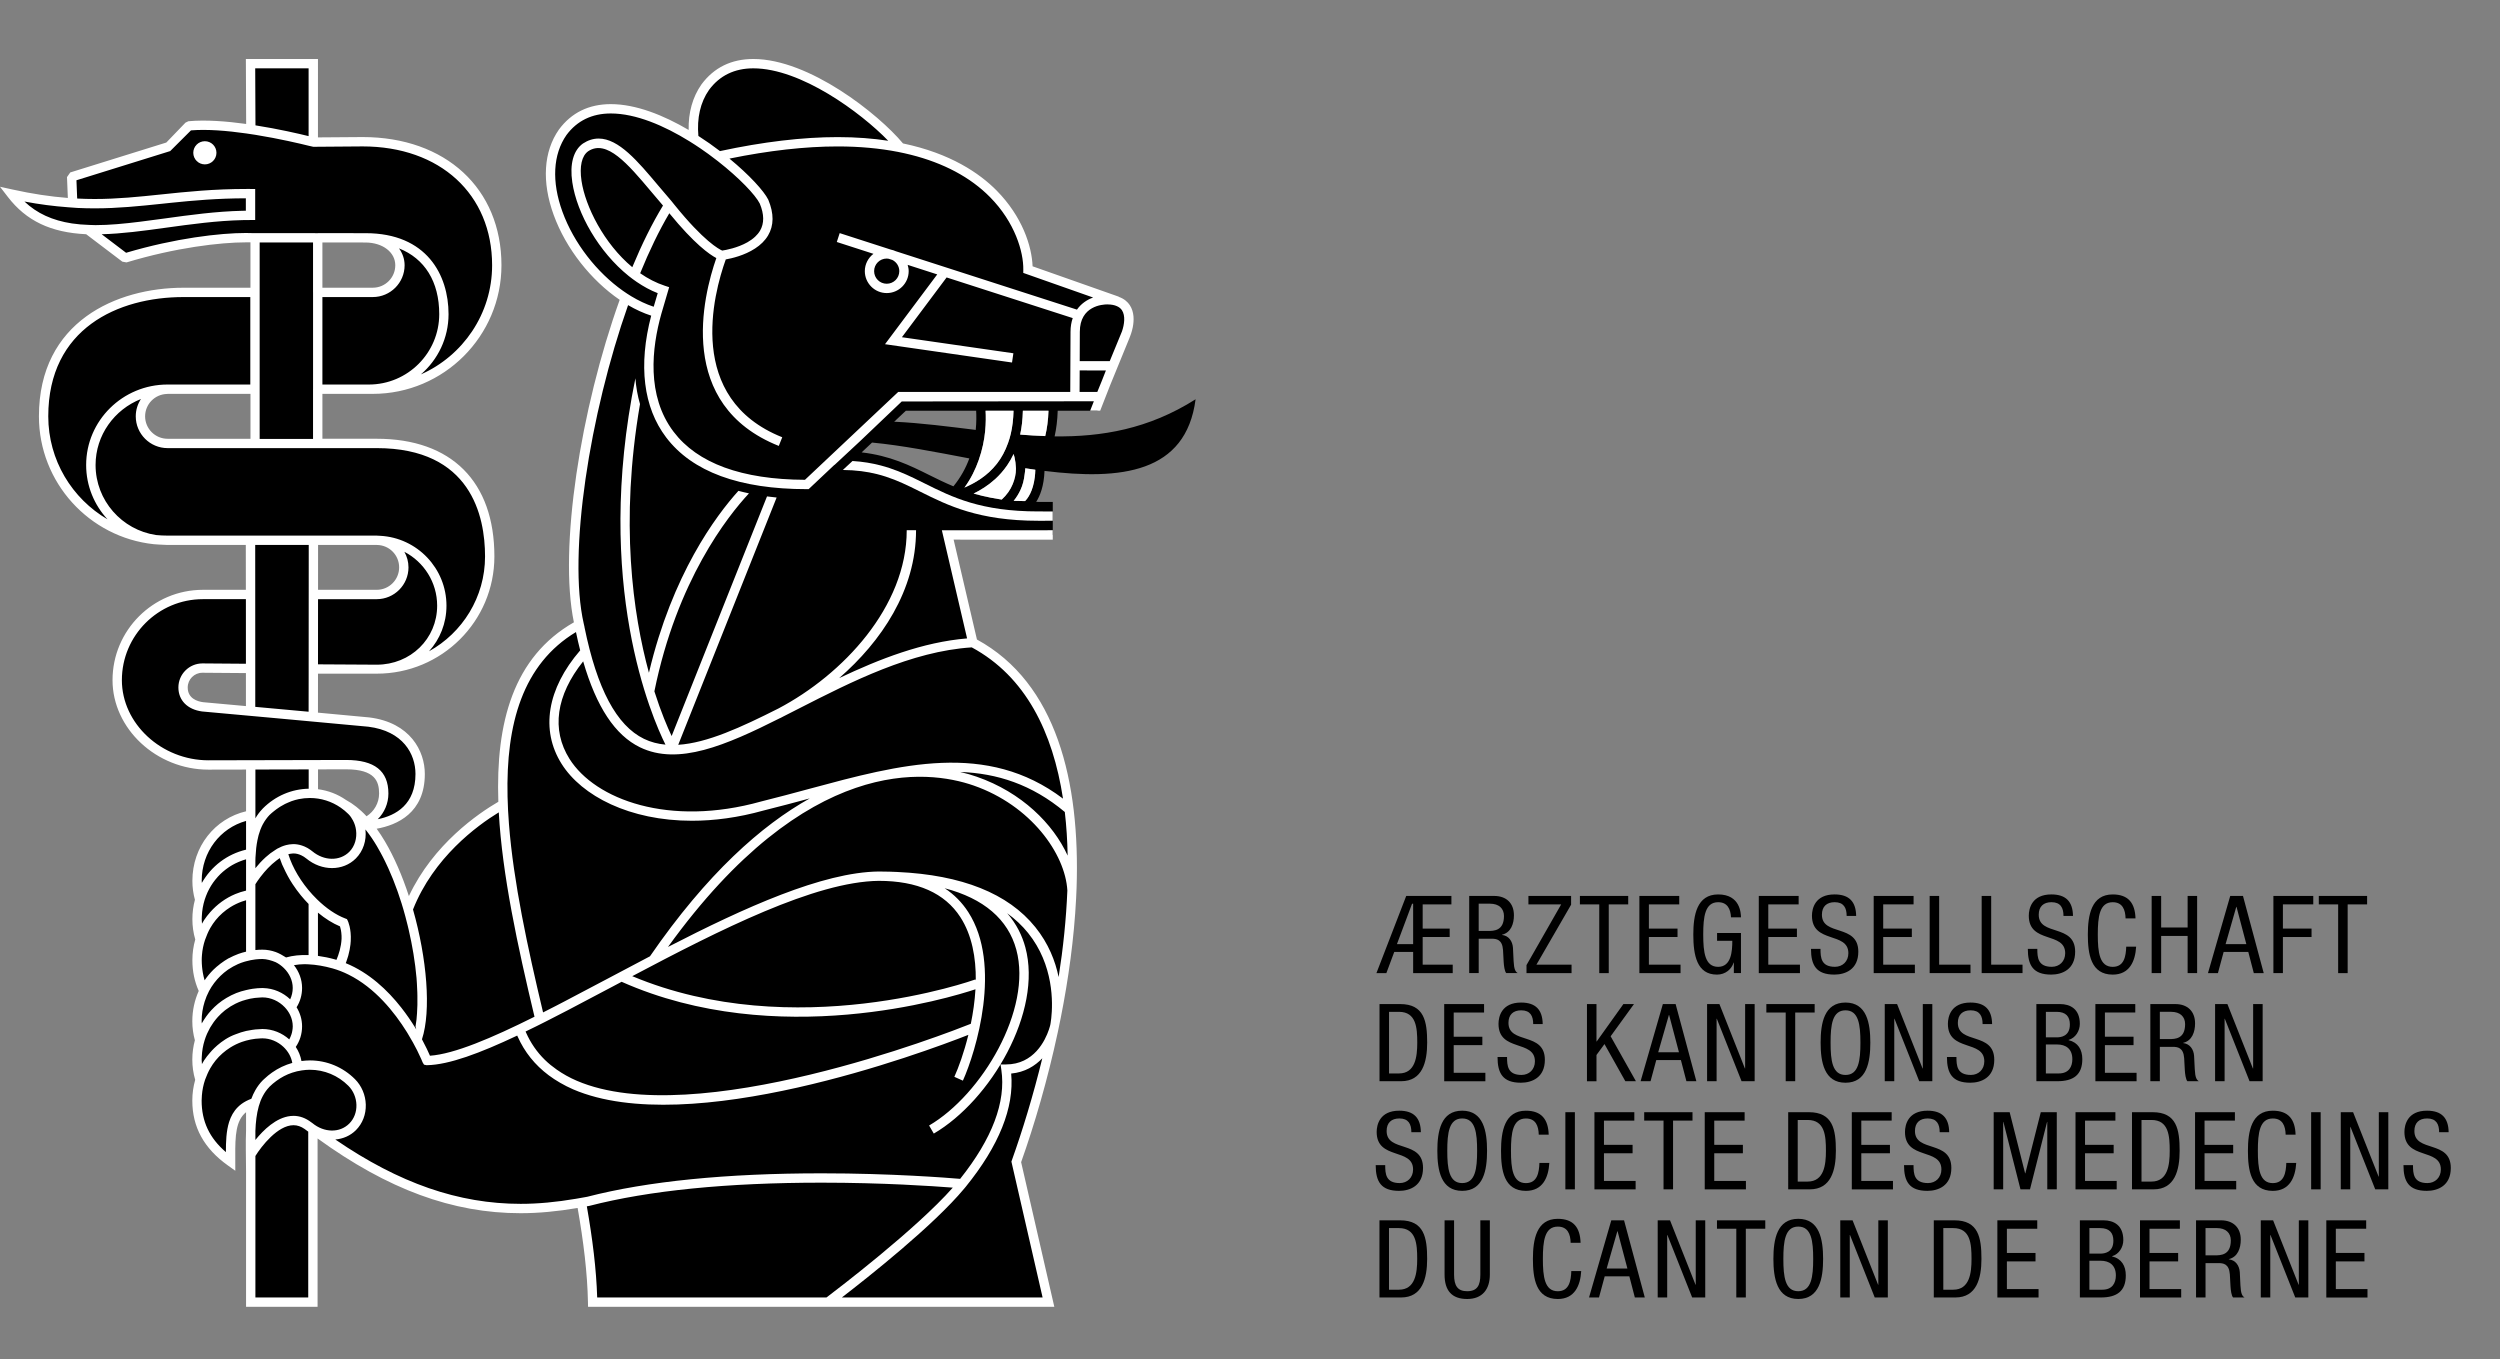<?xml version="1.0" encoding="utf-8"?>
<!-- Generator: Adobe Illustrator 16.0.0, SVG Export Plug-In . SVG Version: 6.00 Build 0)  -->
<!DOCTYPE svg PUBLIC "-//W3C//DTD SVG 1.1//EN" "http://www.w3.org/Graphics/SVG/1.1/DTD/svg11.dtd">
<svg version="1.1" xmlns="http://www.w3.org/2000/svg" xmlns:xlink="http://www.w3.org/1999/xlink" x="0px" y="0px"
	 width="184.963px" height="100.579px" viewBox="0 0 184.963 100.579"
	 enable-background="new 0 0 184.963 100.579" xml:space="preserve">
<rect x="0" y="0" width="184.963" height="100.579" fill="#808080" stroke="none"/>
<g id="Bär">
	<path d="M78.026,32.285c0.127-0.566,0.207-1.196,0.229-1.899h2.94l0.228-1.056
		l1.816-4.446c0.425-0.982,0.523-2.407-0.875-2.656l0.012-0.052l-6.322-2.228
		c0.031-2.281-1.816-7.505-9.439-9.031c-2.264-2.801-10.857-9.304-14.436-4.473
		c-0.765,1.095-0.992,2.429-0.832,3.826c-3.367-2.126-7.499-3.475-9.711-0.488
		c-2.499,3.57,0.543,9.629,4.63,12.261c-2.966,8.152-4.656,18.744-3.415,24.176
		c-4.555,2.47-5.868,7.333-5.631,13.294c-1.404,0.777-5.322,3.281-7.031,7.76
		c-0.69-2.395-1.698-4.669-2.958-6.218c1.491-0.125,3.852-0.795,3.852-3.791
		c0-1.513-0.921-3.479-3.79-3.84c-0.555-0.054-2.202-0.207-4.116-0.382v-0.005
		l0.003-3.543l4.69,0.037c4.618,0,8.36-3.744,8.36-8.362
		c0-4.618-2.327-8.359-8.36-8.359H12.399c-1.108,0-2.008-0.899-2.008-2.007
		s0.898-2.006,2.005-2.006h6.139v4.011h4.643v-4.011h4.403
		c5.064,0,9.173-4.105,9.173-9.169c0-5.065-3.533-9.14-9.926-9.14l-3.65,0.027
		V4.711H18.535l0.022,4.861c-1.561-0.234-3.244-0.387-4.588-0.258l-1.479,1.536
		l-7.19,2.238l0.079,1.927c-1.353-0.084-2.822-0.278-4.522-0.655
		c1.457,1.892,3.393,2.533,5.635,2.623l2.771,2.101
		c3.917-1.183,7.277-1.5,8.929-1.5l0.345,0.001v4.048h-4.957
		c-5.063,0-10.351,2.563-10.351,9.17c0,5.064,4.108,9.17,9.172,9.17h6.136
		v0.176h-0.011l0.001,3.836h-3.517c-3.5,0-6.337,2.836-6.337,6.337
		c0,3.5,3.249,6.276,6.749,6.276l3.107-0.007l0,3.723
		c-2.284,0.422-3.948,2.433-3.948,4.858c0,0.501,0.076,0.983,0.216,1.438
		c-0.127,0.447-0.216,0.911-0.216,1.4c0,0.532,0.091,1.042,0.248,1.523
		c-0.147,0.478-0.248,0.978-0.248,1.507c0,0.865,0.183,1.623,0.517,2.303
		c-0.324,0.669-0.522,1.413-0.522,2.213c0,0.5,0.077,0.983,0.216,1.438
		c-0.126,0.447-0.216,0.911-0.216,1.399c0,0.533,0.091,1.043,0.247,1.524
		c-0.147,0.477-0.247,0.977-0.247,1.506c0,1.954,0.885,3.381,2.49,4.524
		c0-1.776-0.142-3.543,1.469-4.253l0.002,14.641h4.643V83.579
		c0.111,0.08,0.218,0.162,0.333,0.235c7.948,5.823,14.034,6.158,19.5,5.16
		c0.471,2.616,0.791,5.103,0.834,7.361h33.724l-2.381-10.375
		c1.028-2.877,2.014-6.236,2.77-9.76c0.061-0.19,0.086-0.309,0.086-0.309
		c0.018-0.083,0.046-0.239,0.072-0.447c2.25-11.063,2.115-23.532-6.139-27.902
		l-1.859-7.965h7.77v-2.443h-1.059c-0.061,0-0.109-0.005-0.168-0.005
		c0.283-0.437,0.574-1.166,0.616-2.288c5.65,0.699,10.466,0.165,11.177-5.301
		C84.979,31.747,81.506,32.328,78.026,32.285z M23.188,39.973h4.691
		c1.109,0,1.997,0.898,1.997,2.005c0,1.108-0.898,2.006-2.005,2.006h-4.686
		L23.188,39.973z M23.178,17.591l3.879,0.006c1.517,0.016,2.533,0.921,2.533,2.03
		c0,1.108-0.901,2.005-2.009,2.005h-4.403V17.591z M18.213,15.938
		c0.108-0.002,0.213-0.009,0.321-0.009v0.007
		C18.437,15.937,18.319,15.938,18.213,15.938z M14.979,52.294
		c-0.886-0.119-1.437-0.641-1.437-1.432c0-0.792,0.641-1.434,1.434-1.434
		l3.55,0.029l0,3.16C16.523,52.435,14.979,52.294,14.979,52.294z
		 M25.37,59.453c-0.667-0.455-1.424-0.688-2.192-0.732v-2.142l2.43-0.006
		c1.916,0,2.784,0.68,2.784,2.139c0,0.921-0.549,1.737-1.354,2.116
		C26.521,60.233,25.964,59.759,25.37,59.453z M67.022,30.386h5.188v0.001h0.011
		c0.02,0.356,0.025,0.844-0.031,1.42c-2.008-0.245-4.018-0.511-6.033-0.607
		L67.022,30.386z M68.75,35.145c-1.425-0.71-2.9-1.434-5.002-1.675l0.771-0.727
		c2.188,0.205,4.672,0.693,7.197,1.173c-0.254,0.694-0.634,1.402-1.177,2.065
		C69.905,35.716,69.322,35.431,68.75,35.145z M72.407,34.047
		c0.272-0.767,0.418-1.508,0.48-2.157c0.059-0.603,0.054-1.115,0.031-1.502
		h2.069c-0.017,0.634-0.085,1.202-0.204,1.707
		c-0.056,0.238-0.123,0.46-0.199,0.672c-0.213,0.604-0.494,1.112-0.819,1.53
		c-0.722,0.928-1.64,1.446-2.413,1.78C71.838,35.41,72.168,34.72,72.407,34.047z
		 M74.111,36.961c-0.073-0.01-0.14-0.026-0.212-0.037
		c-0.43-0.067-0.83-0.146-1.207-0.237c-0.225-0.055-0.451-0.109-0.66-0.17
		c0.518-0.254,1.077-0.599,1.604-1.079c0.312-0.284,0.608-0.619,0.879-1.012
		c0.173-0.254,0.335-0.531,0.478-0.838c0.027,0.085,0.051,0.168,0.07,0.25
		c0.004,0.015,0.004,0.03,0.008,0.045c0.049,0.221,0.076,0.438,0.086,0.649
		c0.002,0.046,0.01,0.092,0.01,0.137c0,0.403-0.092,0.779-0.237,1.138
		C74.758,36.234,74.485,36.62,74.111,36.961z M76.561,35.287
		c-0.132,1.097-0.553,1.619-0.723,1.786l-0.766-0.015l-0.078-0.001
		c0.002-0.001,0.002-0.005,0.004-0.005c0.205-0.249,0.367-0.517,0.498-0.796
		c0.172-0.365,0.266-0.758,0.311-1.165c0.015-0.14,0.047-0.274,0.047-0.417
		c0-0.01-0.002-0.02-0.002-0.03c0.105,0.016,0.211,0.031,0.316,0.047
		c0.144,0.021,0.287,0.043,0.43,0.063C76.593,34.945,76.581,35.123,76.561,35.287z
		 M77.331,32.262c-0.618-0.022-1.238-0.058-1.855-0.109
		c0.117-0.527,0.186-1.114,0.201-1.766h1.896
		C77.551,31.09,77.465,31.709,77.331,32.262z"/>
</g>
<g id="Schrift_Kopie">
	<g>
		<path d="M104.04,66.286h3.343v0.624h-2.126v1.791h1.998v0.624h-1.998v2.047h2.223
			v0.624h-2.928v-1.567h-1.398l-0.584,1.567h-0.735L104.04,66.286z M103.352,69.852
			h1.199v-2.991h-0.079L103.352,69.852z"/>
		<path d="M108.698,66.286h1.846c0.896,0,1.464,0.528,1.464,1.431
			c0,0.624-0.216,1.279-0.88,1.439v0.016c0.496,0.056,0.775,0.463,0.809,0.951
			l0.047,0.976c0.032,0.632,0.137,0.792,0.305,0.896h-0.848
			c-0.12-0.12-0.176-0.544-0.192-0.824l-0.048-0.887
			c-0.057-0.784-0.488-0.832-0.848-0.832h-0.951v2.542h-0.703V66.286z
			 M109.401,68.876h0.695c0.416,0,1.176,0,1.176-1.104
			c0-0.56-0.376-0.912-1.031-0.912h-0.84V68.876z"/>
		<path d="M112.938,71.403l2.566-4.493h-2.424v-0.624h3.158v0.648l-2.566,4.438h2.6
			v0.624h-3.334V71.403z"/>
		<path d="M119.024,71.995h-0.703V66.91h-1.432v-0.624h3.574v0.624h-1.439V71.995z"/>
		<path d="M121.29,66.286h2.949v0.624h-2.246v1.791h2.119v0.624h-2.119v2.047h2.343
			v0.624h-3.046V66.286z"/>
		<path d="M128.069,67.869c-0.031-0.6-0.256-1.119-0.951-1.119
			c-0.975,0-1.104,1.071-1.104,2.391s0.129,2.391,1.104,2.391
			c0.976,0,1.047-1.167,1.047-1.927h-1.127v-0.576h1.768v2.966h-0.527v-0.775h-0.017
			c-0.151,0.487-0.608,0.887-1.231,0.887c-1.487,0-1.751-1.431-1.751-2.966
			c0-1.439,0.264-2.966,1.839-2.966c1.639,0,1.68,1.399,1.688,1.695H128.069z"/>
		<path d="M130.124,66.286h2.949v0.624h-2.246v1.791h2.119v0.624h-2.119v2.047h2.343
			v0.624h-3.046V66.286z"/>
		<path d="M136.625,67.765c0-0.6-0.216-1.016-0.887-1.016
			c-0.592,0-0.943,0.32-0.943,0.928c0,1.607,2.693,0.647,2.693,2.734
			c0,1.319-0.967,1.695-1.774,1.695c-1.335,0-1.728-0.688-1.728-1.903h0.704
			c0,0.64,0.04,1.327,1.071,1.327c0.56,0,0.991-0.399,0.991-1.007
			c0-1.615-2.694-0.68-2.694-2.774c0-0.528,0.225-1.575,1.671-1.575
			c1.087,0,1.583,0.543,1.599,1.591H136.625z"/>
		<path d="M138.625,66.286h2.951v0.624h-2.247v1.791h2.118v0.624h-2.118v2.047h2.343
			v0.624h-3.047V66.286z"/>
		<path d="M142.766,66.286h0.703v5.085h2.318v0.624h-3.021V66.286z"/>
		<path d="M146.614,66.286h0.704v5.085h2.319v0.624h-3.023V66.286z"/>
		<path d="M152.668,67.765c0-0.6-0.217-1.016-0.888-1.016
			c-0.592,0-0.944,0.32-0.944,0.928c0,1.607,2.695,0.647,2.695,2.734
			c0,1.319-0.967,1.695-1.775,1.695c-1.335,0-1.727-0.688-1.727-1.903h0.703
			c0,0.64,0.041,1.327,1.072,1.327c0.559,0,0.99-0.399,0.99-1.007
			c0-1.615-2.693-0.68-2.693-2.774c0-0.528,0.223-1.575,1.67-1.575
			c1.088,0,1.584,0.543,1.6,1.591H152.668z"/>
		<path d="M158.043,70.036c-0.063,1.08-0.487,2.071-1.734,2.071
			c-1.623,0-1.84-1.527-1.84-2.966c0-1.439,0.264-2.966,1.84-2.966
			c1.167,0,1.654,0.656,1.687,1.775h-0.735c-0.016-0.647-0.225-1.199-0.951-1.199
			c-0.977,0-1.104,1.071-1.104,2.391s0.127,2.391,1.104,2.391
			c0.855,0,0.975-0.799,0.999-1.495H158.043z"/>
		<path d="M162.555,71.995h-0.703v-2.75h-1.959v2.75h-0.703v-5.709h0.703v2.335h1.959
			v-2.335h0.703V71.995z"/>
		<path d="M165.004,66.286h0.943l1.535,5.709h-0.734l-0.408-1.567h-1.823l-0.423,1.567
			h-0.736L165.004,66.286z M164.661,69.852h1.535l-0.727-2.759h-0.017L164.661,69.852z
			"/>
		<path d="M168.198,66.286h2.95v0.624h-2.247v1.791h2.119v0.624h-2.119v2.67h-0.703
			V66.286z"/>
		<path d="M173.692,71.995h-0.703V66.91h-1.432v-0.624h3.574v0.624h-1.439V71.995z"/>
		<path d="M102.065,74.286h1.527c1.775,0,1.998,1.279,1.998,2.854
			c0,1.439-0.359,2.854-1.926,2.854h-1.6V74.286z M102.768,79.419h0.736
			c1.215,0,1.352-1.248,1.352-2.271c0-1.103-0.072-2.287-1.352-2.287h-0.736
			V79.419z"/>
		<path d="M106.85,74.286h2.949v0.624h-2.246v1.791h2.119v0.624h-2.119v2.047h2.343
			v0.624h-3.046V74.286z"/>
		<path d="M113.434,75.765c0-0.6-0.216-1.016-0.887-1.016
			c-0.592,0-0.943,0.32-0.943,0.928c0,1.607,2.693,0.647,2.693,2.734
			c0,1.319-0.967,1.695-1.774,1.695c-1.335,0-1.728-0.688-1.728-1.903h0.704
			c0,0.64,0.04,1.327,1.071,1.327c0.56,0,0.991-0.399,0.991-1.007
			c0-1.615-2.694-0.68-2.694-2.774c0-0.528,0.225-1.575,1.671-1.575
			c1.087,0,1.583,0.543,1.599,1.591H113.434z"/>
		<path d="M117.412,74.286h0.704v2.767h0.016l1.975-2.767h0.783l-1.727,2.383
			l1.871,3.326h-0.783l-1.543-2.75l-0.592,0.808v1.943h-0.704V74.286z"/>
		<path d="M123.027,74.286h0.944l1.535,5.709h-0.736l-0.408-1.567h-1.822l-0.424,1.567
			h-0.736L123.027,74.286z M122.683,77.852h1.535l-0.728-2.759h-0.016L122.683,77.852z"
			/>
		<path d="M126.299,74.286h0.912l1.887,4.766h0.016v-4.766h0.704v5.709h-0.968
			l-1.83-4.622h-0.017v4.622h-0.704V74.286z"/>
		<path d="M132.819,79.995h-0.703V74.91h-1.432v-0.624h3.574v0.624h-1.439V79.995z"/>
		<path d="M138.377,77.14c0,1.439-0.264,2.966-1.838,2.966
			c-1.576,0-1.84-1.527-1.84-2.966c0-1.439,0.264-2.966,1.84-2.966
			C138.114,74.174,138.377,75.701,138.377,77.14z M135.436,77.14
			c0,1.319,0.127,2.391,1.104,2.391c0.975,0,1.104-1.071,1.104-2.391
			s-0.129-2.391-1.104-2.391C135.563,74.75,135.436,75.821,135.436,77.14z"/>
		<path d="M139.444,74.286h0.912l1.887,4.766h0.016v-4.766h0.704v5.709h-0.968
			l-1.83-4.622h-0.017v4.622h-0.704V74.286z"/>
		<path d="M146.683,75.765c0-0.6-0.216-1.016-0.888-1.016
			c-0.592,0-0.943,0.32-0.943,0.928c0,1.607,2.695,0.647,2.695,2.734
			c0,1.319-0.969,1.695-1.775,1.695c-1.336,0-1.727-0.688-1.727-1.903h0.703
			c0,0.64,0.039,1.327,1.071,1.327c0.56,0,0.991-0.399,0.991-1.007
			c0-1.615-2.694-0.68-2.694-2.774c0-0.528,0.224-1.575,1.671-1.575
			c1.088,0,1.584,0.543,1.6,1.591H146.683z"/>
		<path d="M150.661,74.286h1.751c0.743,0,1.464,0.352,1.464,1.463
			c0,0.52-0.312,1.04-0.832,1.191v0.016c0.703,0.167,1.016,0.703,1.016,1.407
			c0,1.159-0.656,1.631-1.848,1.631h-1.551V74.286z M151.364,76.749h0.809
			c0.295,0,0.967-0.072,0.967-0.952c0-0.592-0.296-0.936-0.983-0.936h-0.792
			V76.749z M151.364,79.419h0.96c0.743,0,0.999-0.504,0.999-1.055
			c0-0.784-0.504-1.088-1.119-1.088h-0.84V79.419z"/>
		<path d="M155.028,74.286h2.951v0.624h-2.247v1.791h2.118v0.624h-2.118v2.047h2.343
			v0.624h-3.047V74.286z"/>
		<path d="M159.092,74.286h1.848c0.895,0,1.463,0.528,1.463,1.431
			c0,0.624-0.216,1.279-0.879,1.439v0.016c0.495,0.056,0.775,0.463,0.807,0.951
			l0.049,0.976c0.031,0.632,0.135,0.792,0.303,0.896h-0.848
			c-0.119-0.12-0.176-0.544-0.191-0.824l-0.048-0.887
			c-0.056-0.784-0.487-0.832-0.848-0.832h-0.951v2.542h-0.704V74.286z
			 M159.796,76.876h0.695c0.416,0,1.175,0,1.175-1.104c0-0.56-0.375-0.912-1.031-0.912
			h-0.839V76.876z"/>
		<path d="M163.884,74.286h0.911l1.887,4.766h0.017v-4.766h0.704v5.709h-0.969
			l-1.83-4.622h-0.016v4.622h-0.704V74.286z"/>
		<path d="M104.42,83.765c0-0.6-0.216-1.016-0.887-1.016
			c-0.592,0-0.943,0.32-0.943,0.928c0,1.607,2.693,0.647,2.693,2.734
			c0,1.319-0.967,1.695-1.774,1.695c-1.335,0-1.728-0.688-1.728-1.903h0.704
			c0,0.64,0.04,1.327,1.071,1.327c0.56,0,0.991-0.399,0.991-1.007
			c0-1.615-2.694-0.68-2.694-2.774c0-0.528,0.225-1.575,1.671-1.575
			c1.087,0,1.583,0.543,1.599,1.591H104.42z"/>
		<path d="M110.02,85.14c0,1.439-0.264,2.966-1.84,2.966
			c-1.574,0-1.838-1.527-1.838-2.966c0-1.439,0.264-2.966,1.838-2.966
			C109.756,82.174,110.02,83.701,110.02,85.14z M107.077,85.14
			c0,1.319,0.129,2.391,1.104,2.391c0.977,0,1.104-1.071,1.104-2.391
			s-0.127-2.391-1.104-2.391C107.206,82.75,107.077,83.821,107.077,85.14z"/>
		<path d="M114.628,86.036c-0.063,1.08-0.487,2.071-1.735,2.071
			c-1.623,0-1.839-1.527-1.839-2.966c0-1.439,0.264-2.966,1.839-2.966
			c1.168,0,1.655,0.656,1.688,1.775h-0.736c-0.016-0.647-0.224-1.199-0.951-1.199
			c-0.975,0-1.104,1.071-1.104,2.391s0.129,2.391,1.104,2.391
			c0.855,0,0.976-0.799,1-1.495H114.628z"/>
		<path d="M115.814,82.286h0.704v5.709h-0.704V82.286z"/>
		<path d="M117.965,82.286h2.951v0.624h-2.247v1.791h2.118v0.624h-2.118v2.047h2.343
			v0.624h-3.047V82.286z"/>
		<path d="M123.781,87.995h-0.704V82.91h-1.431v-0.624h3.574v0.624h-1.439V87.995z"/>
		<path d="M126.125,82.286h2.951v0.624h-2.247v1.791h2.118v0.624h-2.118v2.047h2.343
			v0.624h-3.047V82.286z"/>
		<path d="M132.301,82.286h1.527c1.775,0,2,1.279,2,2.854
			c0,1.439-0.36,2.854-1.928,2.854h-1.6V82.286z M133.005,87.419h0.735
			c1.216,0,1.352-1.248,1.352-2.271c0-1.103-0.072-2.287-1.352-2.287h-0.735
			V87.419z"/>
		<path d="M137.006,82.286h2.949v0.624h-2.246v1.791h2.119v0.624h-2.119v2.047h2.343
			v0.624h-3.046V82.286z"/>
		<path d="M143.508,83.765c0-0.6-0.216-1.016-0.887-1.016
			c-0.592,0-0.943,0.32-0.943,0.928c0,1.607,2.693,0.647,2.693,2.734
			c0,1.319-0.967,1.695-1.774,1.695c-1.335,0-1.728-0.688-1.728-1.903h0.704
			c0,0.64,0.04,1.327,1.071,1.327c0.56,0,0.991-0.399,0.991-1.007
			c0-1.615-2.694-0.68-2.694-2.774c0-0.528,0.225-1.575,1.671-1.575
			c1.087,0,1.583,0.543,1.599,1.591H143.508z"/>
		<path d="M147.502,82.286h1.183l1.144,4.525h0.016l1.144-4.525h1.183v5.709h-0.703
			v-4.989h-0.016l-1.264,4.989h-0.703l-1.264-4.989h-0.016v4.989h-0.703V82.286z"/>
		<path d="M153.557,82.286h2.951v0.624h-2.247v1.791h2.118v0.624h-2.118v2.047h2.343
			v0.624h-3.047V82.286z"/>
		<path d="M157.737,82.286h1.527c1.774,0,1.998,1.279,1.998,2.854
			c0,1.439-0.359,2.854-1.927,2.854h-1.599V82.286z M158.44,87.419h0.736
			c1.215,0,1.351-1.248,1.351-2.271c0-1.103-0.071-2.287-1.351-2.287h-0.736
			V87.419z"/>
		<path d="M162.401,82.286h2.949v0.624h-2.246v1.791h2.119v0.624h-2.119v2.047h2.343
			v0.624h-3.046V82.286z"/>
		<path d="M169.887,86.036c-0.064,1.08-0.488,2.071-1.736,2.071
			c-1.623,0-1.838-1.527-1.838-2.966c0-1.439,0.264-2.966,1.838-2.966
			c1.168,0,1.656,0.656,1.688,1.775h-0.735c-0.017-0.647-0.224-1.199-0.952-1.199
			c-0.975,0-1.104,1.071-1.104,2.391s0.129,2.391,1.104,2.391
			c0.855,0,0.977-0.799,1-1.495H169.887z"/>
		<path d="M170.991,82.286h0.703v5.709h-0.703V82.286z"/>
		<path d="M173.182,82.286h0.912l1.887,4.766h0.016v-4.766h0.703v5.709h-0.967
			l-1.832-4.622h-0.016v4.622h-0.703V82.286z"/>
		<path d="M180.459,83.765c0-0.6-0.215-1.016-0.887-1.016
			c-0.592,0-0.943,0.32-0.943,0.928c0,1.607,2.694,0.647,2.694,2.734
			c0,1.319-0.968,1.695-1.774,1.695c-1.336,0-1.728-0.688-1.728-1.903h0.704
			c0,0.64,0.039,1.327,1.07,1.327c0.561,0,0.992-0.399,0.992-1.007
			c0-1.615-2.695-0.68-2.695-2.774c0-0.528,0.225-1.575,1.672-1.575
			c1.087,0,1.583,0.543,1.599,1.591H180.459z"/>
		<path d="M102.061,90.286h1.527c1.775,0,2,1.279,2,2.854
			c0,1.439-0.36,2.854-1.928,2.854h-1.6V90.286z M102.765,95.419h0.735
			c1.216,0,1.352-1.248,1.352-2.271c0-1.103-0.072-2.287-1.352-2.287h-0.735
			V95.419z"/>
		<path d="M106.877,90.286h0.703v4.014c0,0.84,0.271,1.231,0.968,1.231
			c0.751,0,0.976-0.432,0.976-1.231v-4.014h0.703v4.014
			c0,1.096-0.559,1.807-1.679,1.807c-1.144,0-1.671-0.631-1.671-1.807V90.286z"/>
		<path d="M116.987,94.036c-0.063,1.08-0.487,2.071-1.734,2.071
			c-1.623,0-1.84-1.527-1.84-2.966c0-1.439,0.264-2.966,1.84-2.966
			c1.167,0,1.654,0.656,1.687,1.775h-0.735c-0.016-0.647-0.225-1.199-0.951-1.199
			c-0.977,0-1.104,1.071-1.104,2.391s0.127,2.391,1.104,2.391
			c0.855,0,0.975-0.799,0.999-1.495H116.987z"/>
		<path d="M119.212,90.286h0.944l1.535,5.709h-0.736l-0.408-1.567h-1.822l-0.424,1.567
			h-0.736L119.212,90.286z M118.869,93.852h1.535l-0.728-2.759h-0.016L118.869,93.852z"
			/>
		<path d="M122.645,90.286h0.912l1.887,4.766h0.016v-4.766h0.703v5.709h-0.967
			l-1.832-4.622h-0.016v4.622h-0.703V90.286z"/>
		<path d="M129.165,95.995h-0.704V90.91h-1.431v-0.624h3.574v0.624h-1.439V95.995z"/>
		<path d="M134.883,93.14c0,1.439-0.264,2.966-1.839,2.966s-1.839-1.527-1.839-2.966
			c0-1.439,0.264-2.966,1.839-2.966S134.883,91.701,134.883,93.14z M131.942,93.14
			c0,1.319,0.127,2.391,1.103,2.391s1.104-1.071,1.104-2.391
			s-0.128-2.391-1.104-2.391S131.942,91.821,131.942,93.14z"/>
		<path d="M136.153,90.286h0.91l1.888,4.766h0.017v-4.766h0.703v5.709h-0.968
			l-1.831-4.622h-0.016v4.622h-0.703V90.286z"/>
		<path d="M143.073,90.286h1.527c1.774,0,1.998,1.279,1.998,2.854
			c0,1.439-0.359,2.854-1.927,2.854h-1.599V90.286z M143.776,95.419h0.736
			c1.215,0,1.351-1.248,1.351-2.271c0-1.103-0.071-2.287-1.351-2.287h-0.736
			V95.419z"/>
		<path d="M147.776,90.286h2.951v0.624h-2.247v1.791h2.118v0.624h-2.118v2.047h2.343
			v0.624h-3.047V90.286z"/>
		<path d="M153.88,90.286h1.751c0.744,0,1.463,0.352,1.463,1.463
			c0,0.52-0.312,1.04-0.832,1.191v0.016c0.705,0.167,1.016,0.703,1.016,1.407
			c0,1.159-0.655,1.631-1.846,1.631h-1.552V90.286z M154.584,92.749h0.807
			c0.297,0,0.968-0.072,0.968-0.952c0-0.592-0.296-0.936-0.983-0.936h-0.791V92.749
			z M154.584,95.419h0.959c0.744,0,1-0.504,1-1.055c0-0.784-0.504-1.088-1.12-1.088
			h-0.839V95.419z"/>
		<path d="M158.329,90.286h2.95v0.624h-2.247v1.791h2.119v0.624h-2.119v2.047h2.344
			v0.624h-3.047V90.286z"/>
		<path d="M162.473,90.286h1.846c0.896,0,1.464,0.528,1.464,1.431
			c0,0.624-0.216,1.279-0.88,1.439v0.016c0.496,0.056,0.775,0.463,0.809,0.951
			l0.047,0.976c0.032,0.632,0.137,0.792,0.305,0.896h-0.848
			c-0.12-0.12-0.176-0.544-0.192-0.824l-0.048-0.887
			c-0.057-0.784-0.488-0.832-0.848-0.832h-0.951v2.542h-0.703V90.286z
			 M163.176,92.876h0.695c0.416,0,1.176,0,1.176-1.104
			c0-0.56-0.376-0.912-1.031-0.912h-0.84V92.876z"/>
		<path d="M167.264,90.286h0.912l1.887,4.766h0.016v-4.766h0.703v5.709h-0.967
			l-1.832-4.622h-0.016v4.622h-0.703V90.286z"/>
		<path d="M172.113,90.286h2.95v0.624h-2.246v1.791h2.118v0.624h-2.118v2.047h2.342
			v0.624h-3.046V90.286z"/>
	</g>
</g>
<g id="Weisse_Linie_d">
	<g>
		<path fill="none" d="M75.157,34.534c-0.01-0.211-0.037-0.429-0.086-0.649
			c-0.004-0.015-0.004-0.03-0.008-0.045c-0.02-0.083-0.043-0.166-0.07-0.25
			c-0.143,0.307-0.305,0.584-0.478,0.838c-0.271,0.393-0.567,0.728-0.879,1.012
			c-0.527,0.48-1.087,0.825-1.604,1.079c0.209,0.061,0.436,0.115,0.66,0.17
			c0.377,0.09,0.777,0.17,1.207,0.237c0.072,0.011,0.139,0.027,0.212,0.037
			c0.374-0.341,0.647-0.727,0.818-1.152c0.146-0.358,0.237-0.735,0.237-1.138
			C75.167,34.626,75.159,34.58,75.157,34.534z"/>
		<path fill="none" d="M75.852,34.644c0,0.01,0.002,0.02,0.002,0.03
			c0,0.143-0.032,0.277-0.047,0.417c-0.045,0.407-0.139,0.8-0.311,1.165
			c-0.131,0.279-0.293,0.547-0.498,0.796c-0.002,0-0.002,0.004-0.004,0.005
			l0.078,0.001l0.766,0.015c0.17-0.167,0.591-0.688,0.723-1.786
			c0.02-0.164,0.032-0.342,0.037-0.533c-0.143-0.02-0.286-0.042-0.43-0.063
			C76.063,34.675,75.958,34.66,75.852,34.644z"/>
		<path fill="none" d="M73.765,34.296c0.325-0.417,0.606-0.925,0.819-1.53
			c0.076-0.212,0.144-0.434,0.199-0.672c0.119-0.504,0.188-1.072,0.204-1.707H72.918
			c0.022,0.387,0.027,0.899-0.031,1.502c-0.062,0.649-0.208,1.39-0.48,2.157
			c-0.238,0.673-0.568,1.363-1.055,2.029
			C72.125,35.742,73.043,35.224,73.765,34.296z"/>
		<path fill="none" d="M75.475,32.153c0.617,0.051,1.237,0.087,1.855,0.109
			c0.135-0.553,0.221-1.172,0.242-1.875h-1.896
			C75.661,31.039,75.592,31.626,75.475,32.153z"/>
		<path fill="none" d="M28.392,58.711c0-1.459-0.869-2.139-2.784-2.139l-2.43,0.006v2.142
			c0.769,0.044,1.525,0.278,2.192,0.732c0.594,0.306,1.151,0.78,1.668,1.375
			C27.843,60.449,28.392,59.633,28.392,58.711z"/>
		<path fill="none" d="M64.518,32.743l-0.771,0.727c2.102,0.242,3.577,0.965,5.002,1.675
			c0.572,0.286,1.155,0.571,1.789,0.836c0.543-0.664,0.923-1.372,1.177-2.065
			C69.19,33.436,66.706,32.948,64.518,32.743z"/>
		<path fill="none" d="M14.976,49.428c-0.792,0-1.434,0.642-1.434,1.434
			c0,0.791,0.55,1.313,1.437,1.432c0,0,1.544,0.141,3.548,0.323l-0-3.16
			L14.976,49.428z"/>
		<path fill="none" d="M18.535,15.93c-0.108,0-0.213,0.007-0.321,0.009
			c0.106,0,0.224-0.001,0.321-0.001V15.93z"/>
		<path fill="none" d="M29.59,19.627c0-1.108-1.016-2.014-2.533-2.03l-3.879-0.006v4.041
			h4.403C28.689,21.632,29.59,20.735,29.59,19.627z"/>
		<path fill="none" d="M29.875,41.978c0-1.107-0.888-2.005-1.997-2.005h-4.691l-0.003,4.012
			h4.686C28.978,43.984,29.875,43.086,29.875,41.978z"/>
		<path fill="none" d="M72.221,30.388h-0.011v-0.001h-5.188l-0.865,0.815
			c2.016,0.096,4.025,0.362,6.033,0.607C72.247,31.232,72.241,30.744,72.221,30.388z
			"/>
	</g>
	<g>
		<circle fill="#FFFFFF" cx="15.157" cy="11.305" r="0.857"/>
		<path fill="#FFFFFF" d="M74.995,37.057l0.078,0.001l0.766,0.015
			c0.17-0.167,0.591-0.688,0.723-1.786c0.02-0.164,0.032-0.342,0.037-0.533
			c-0.143-0.02-0.286-0.042-0.43-0.063c-0.105-0.016-0.211-0.031-0.316-0.047
			c0,0.01,0.002,0.02,0.002,0.03c0,0.143-0.032,0.277-0.047,0.417
			c-0.045,0.407-0.139,0.8-0.311,1.165c-0.131,0.279-0.293,0.547-0.498,0.796
			C74.997,37.052,74.997,37.055,74.995,37.057z"/>
		<path fill="#FFFFFF" d="M72.407,34.047c-0.238,0.673-0.568,1.363-1.055,2.029
			c0.773-0.333,1.691-0.852,2.413-1.78c0.325-0.417,0.606-0.925,0.819-1.53
			c0.076-0.212,0.144-0.434,0.199-0.672c0.119-0.504,0.188-1.072,0.204-1.707H72.918
			c0.022,0.387,0.027,0.899-0.031,1.502C72.825,32.539,72.679,33.28,72.407,34.047z"/>
		<path fill="#FFFFFF" d="M75.071,33.884c-0.004-0.015-0.004-0.03-0.008-0.045
			c-0.02-0.083-0.043-0.166-0.07-0.25c-0.143,0.307-0.305,0.584-0.478,0.838
			c-0.271,0.393-0.567,0.728-0.879,1.012c-0.527,0.48-1.087,0.825-1.604,1.079
			c0.209,0.061,0.436,0.115,0.66,0.17c0.377,0.09,0.777,0.17,1.207,0.237
			c0.072,0.011,0.139,0.027,0.212,0.037c0.374-0.341,0.647-0.727,0.818-1.152
			c0.146-0.358,0.237-0.735,0.237-1.138c0-0.045-0.008-0.091-0.01-0.137
			C75.147,34.322,75.12,34.105,75.071,33.884z"/>
		<path fill="#FFFFFF" d="M77.573,30.388h-1.896c-0.016,0.651-0.084,1.239-0.201,1.766
			c0.617,0.051,1.237,0.087,1.855,0.109C77.465,31.709,77.551,31.09,77.573,30.388
			z"/>
		<path fill="#FFFFFF" d="M77.887,38.526v-0.687l-1.066-0.001
			c-4.258,0-6.361-1.05-8.396-2.065c-0.264-0.132-0.526-0.262-0.79-0.389
			c-0.775-0.372-1.568-0.711-2.486-0.95c-0.623-0.163-1.305-0.279-2.076-0.327
			l-0.432,0.4l-0.283,0.264c0.973,0.009,1.792,0.121,2.527,0.306
			c0.904,0.227,1.686,0.561,2.473,0.94c0.251,0.121,0.502,0.246,0.758,0.374
			c2.008,1.002,4.285,2.138,8.705,2.138h0.402l0,0L77.887,38.526z"/>
		<path fill="#FFFFFF" d="M83.586,22.574c-0.145-0.22-0.396-0.466-0.818-0.612
			l0.002-0.013l-6.374-2.246c-0.056-1.505-0.772-3.691-2.655-5.6
			c-1.275-1.292-3.432-2.76-6.933-3.491c-1.817-2.179-6.938-6.247-11.073-6.247
			c-1.623,0-2.912,0.63-3.838,1.881c-0.659,0.94-0.974,2.091-0.947,3.37
			c-1.86-1.096-3.908-1.912-5.758-1.912c-1.624,0-2.914,0.63-3.84,1.881
			c-1.139,1.628-1.278,3.873-0.388,6.317c0.915,2.518,2.779,4.843,4.884,6.281
			c-2.895,8.074-4.52,18.378-3.389,23.86c-4.468,2.557-5.791,7.39-5.589,13.277
			c-1.473,0.857-4.812,3.131-6.618,6.978c-0.482-1.479-1.082-2.879-1.773-4.048
			c-0.198-0.335-0.403-0.646-0.61-0.936c1.51-0.269,3.562-1.167,3.562-4.05
			c0-1.693-1.072-3.803-4.103-4.184c-0.525-0.051-2.025-0.19-3.804-0.354
			l0.003-2.885l4.353,0.001c4.799,0,8.698-3.873,8.698-8.674
			c0-5.532-3.173-8.706-8.706-8.706h-4.018v-3.321h3.728
			c5.249,0,9.519-4.268,9.519-9.515c0-5.674-4.127-9.485-10.273-9.485
			l-3.304,0.025V4.365h-5.334l0.022,4.806c-1.468-0.202-3.013-0.321-4.274-0.201
			l-0.216,0.104l-1.418,1.472l-7.106,2.212l-0.242,0.344l0.063,1.544
			c-1.315-0.103-2.649-0.305-4.088-0.624L0,13.817l0.581,0.753
			c1.363,1.77,3.17,2.634,5.795,2.76l2.675,2.029l0.309,0.056
			c3.625-1.095,6.938-1.485,8.829-1.485l0.33,0v3.358h-4.942
			c-4.935,0-10.697,2.492-10.697,9.515c0,4.904,3.729,8.953,8.502,9.46
			c0,0,0.655,0.051,0.938,0.053c0.026,0,0.052,0.002,0.078,0.002h5.787l0.005,3.32
			h-3.182c-3.685,0-6.683,2.998-6.683,6.683c0,3.59,3.249,6.621,7.096,6.621
			l2.784-0.006v1.719v1.368c-2.303,0.544-3.972,2.608-3.972,5.148
			c0,0.483,0.066,0.953,0.188,1.401c-0.123,0.455-0.188,0.937-0.188,1.438
			c0,0.517,0.074,1.021,0.214,1.499c-0.139,0.483-0.214,0.996-0.214,1.531
			c0,0.829,0.162,1.583,0.47,2.276c-0.302,0.678-0.475,1.433-0.475,2.24
			c0,0.484,0.067,0.956,0.19,1.406c-0.121,0.454-0.19,0.932-0.19,1.431
			c0,0.518,0.074,1.021,0.214,1.5c-0.137,0.483-0.214,0.996-0.214,1.531
			c0,1.971,0.863,3.542,2.635,4.805l0.546,0.39l-0.002-1.086
			c-0.01-1.517,0.039-2.624,0.798-3.246v1.347
			c-0.021,0.478-0.019,0.956-0.017,1.418l0.017,1.652v9.291v0.345v0.345h5.291
			V96.34v-0.345V84.229c5.203,3.77,9.984,5.53,15.026,5.53
			c1.33,0,2.716-0.132,4.214-0.387c0.435,2.475,0.722,4.817,0.764,6.971
			l0.006,0.34h34.497l-2.455-10.7c0.986-2.771,1.957-6.085,2.711-9.605
			c0.076-0.353,0.148-0.708,0.219-1.064c0.576-2.89,0.989-5.896,1.138-8.835
			l0.034-0.775c0.27-7.874-1.471-15.167-7.371-18.389l-1.725-7.39l7.334,0.005
			v-0.704l-0.664,0.007v0.001h-7.54l1.866,7.999
			c-3.279,0.272-6.479,1.521-9.465,2.938c3.115-2.707,5.689-6.497,5.689-10.943
			h-0.69c0,5.671-4.733,10.68-9.487,13.188
			c-2.77,1.398-5.276,2.553-7.418,2.689l7.28-18.295
			c-0.242-0.023-0.479-0.051-0.712-0.082L49.692,54.457
			c-0.308-0.648-0.786-1.761-1.277-3.307c1.67-8.218,5.425-12.96,6.997-14.648
			c-0.267-0.056-0.526-0.119-0.78-0.186c-1.665,1.846-4.898,6.174-6.621,13.458
			c-1.18-4.325-2.162-11.136-0.66-19.879c-0.175-0.6-0.289-1.237-0.342-1.905
			c-3.113,15.218,1.236,25.12,2.226,27.103c-0.558-0.052-1.089-0.186-1.587-0.428
			c-2.031-0.987-3.473-3.694-4.405-8.266l0.004-0.002l-0.058-0.255
			C42.007,40.972,43.624,30.644,46.469,22.575c0.562,0.33,1.136,0.593,1.71,0.779
			c-0.96,3.671-0.583,6.78,1.105,9.006c1.925,2.542,5.427,3.83,10.405,3.83
			h0.138l1.902-1.792c0.005,0,0.009,0.001,0.013,0.001l1.899-1.767
			l3.075-2.929L80.929,29.688l-0.272,0.693h0.742L82.122,28.531l1.436-3.511
			c0.062-0.146,0.176-0.443,0.249-0.802l0.001-0.002l-0.001-0
			C83.907,23.712,83.922,23.084,83.586,22.574z M36.902,60.102
			c0.257,4.627,1.388,9.856,2.643,15.121c-3.178,1.585-5.94,2.76-7.734,2.885
			c-0.107-0.251-0.307-0.685-0.592-1.215c0.695-2.117,0.364-5.997-0.663-9.603
			C32.074,63.451,35.277,61.096,36.902,60.102z M72.17,73.191
			c-0.051,0.876-0.177,1.743-0.344,2.555c-1.584,0.634-20.382,7.988-29.157,4.212
			c-0.539-0.231-1.026-0.507-1.469-0.816c-0.319-0.224-0.618-0.464-0.886-0.727
			c-0.592-0.579-1.055-1.255-1.395-2.02c-0.01-0.026-0.022-0.051-0.034-0.078
			c0.271-0.131,0.545-0.265,0.825-0.403c0.209-0.105,0.42-0.21,0.634-0.318
			c0.532-0.27,1.076-0.549,1.632-0.838c1.076-0.561,2.19-1.152,3.338-1.761
			c0.224-0.12,0.451-0.239,0.677-0.359C57.485,77.746,70.293,73.817,72.17,73.191
			z M46.778,72.222c6.479-3.427,13.525-6.997,18.238-7.052
			c2.855,0,4.885,0.903,6.037,2.685c0.863,1.337,1.157,3.003,1.141,4.68
			l-0.027-0.072C72.032,72.512,58.76,77.25,46.778,72.222z M27.885,62.602
			c0.093,0.158,0.184,0.32,0.273,0.485c0.024,0.044,0.047,0.088,0.071,0.134
			c0.02,0.037,0.04,0.074,0.06,0.112c0.012,0.025,0.027,0.049,0.039,0.074
			c0.036,0.069,0.07,0.139,0.105,0.209c0.019,0.037,0.038,0.076,0.057,0.114
			c0.067,0.136,0.132,0.274,0.195,0.413c0.018,0.038,0.036,0.075,0.052,0.112
			c0.111,0.246,0.218,0.498,0.321,0.752c0.017,0.043,0.034,0.086,0.051,0.129
			c0.103,0.255,0.2,0.515,0.293,0.777c0.014,0.041,0.028,0.082,0.043,0.123
			c0.094,0.269,0.184,0.54,0.269,0.813c0.008,0.028,0.017,0.057,0.025,0.085
			c0.035,0.114,0.07,0.228,0.104,0.343c0.05,0.175,0.099,0.351,0.147,0.526
			c0,0.001,0,0.001,0,0.001c0.06,0.221,0.117,0.443,0.17,0.664
			c0.02,0.08,0.038,0.159,0.057,0.239c0.004,0.014,0.006,0.026,0.01,0.04
			c0.036,0.154,0.066,0.307,0.1,0.46c0.003,0.021,0.008,0.042,0.013,0.064
			c0.024,0.116,0.052,0.232,0.075,0.348c0.006,0.024,0.01,0.049,0.015,0.073
			c0.021,0.106,0.038,0.21,0.058,0.316c0.008,0.045,0.017,0.089,0.024,0.133
			c0.024,0.133,0.05,0.267,0.072,0.399c0.004,0.027,0.008,0.053,0.012,0.078
			c0.046,0.283,0.086,0.562,0.122,0.838c0.002,0.02,0.004,0.037,0.007,0.055
			c0.019,0.154,0.033,0.304,0.049,0.455c0.006,0.051,0.011,0.102,0.016,0.152
			c0.008,0.078,0.019,0.158,0.026,0.234c0,0.001,0,0.003,0,0.003
			c0.009,0.106,0.014,0.207,0.021,0.311c0.001,0.035,0.004,0.069,0.007,0.103
			c0,0.002,0,0.002,0,0.004C30.856,73,30.868,73.221,30.876,73.437
			c0,0,0,0.001,0,0.001c0.002,0.083,0.004,0.164,0.005,0.245
			c0,0.001,0,0.002,0,0.004c0.01,0.456,0,0.885-0.028,1.286c0,0,0,0,0,0.001
			c-0.007,0.094-0.013,0.187-0.023,0.278c-0.004,0.053-0.006,0.112-0.013,0.165
			c0,0.001,0,0.002,0,0.004c-0.021,0.181-0.044,0.355-0.074,0.52l0.055,0.224l0,0
			c-0.025-0.043-0.048-0.083-0.075-0.126c-0,0.001-0,0.003-0.001,0.003
			c0-0,0-0.002,0.001-0.004c-0.291-0.473-0.638-0.983-1.038-1.494
			c-1.011-1.288-2.37-2.576-4.103-3.284c0.001-0.003,0.003-0.006,0.003-0.01
			c0.017-0.042,0.031-0.083,0.046-0.124c0.042-0.116,0.078-0.23,0.111-0.34
			c0.01-0.034,0.021-0.068,0.03-0.102c0.08-0.292,0.13-0.563,0.158-0.812
			c0-0.004,0.001-0.008,0.001-0.013c0.008-0.082,0.016-0.163,0.02-0.239
			c0.05-0.918-0.203-1.46-0.221-1.497l-0.061-0.123l-0.128-0.048
			c-0.686-0.261-1.407-0.75-2.087-1.417c-0.914-0.896-1.606-1.953-1.993-2.965
			l-0.129-0.372l0,0c0.092-0.024,0.185-0.039,0.277-0.047
			c0.034-0.003,0.07-0.008,0.104-0.008c0.2,0,0.392,0.049,0.578,0.138
			c0.127,0.061,0.254,0.137,0.377,0.239c1.137,0.938,2.708,0.946,3.661-0.008
			c0.557-0.558,0.79-1.337,0.712-2.099c-0.001-0.015-0.001-0.029-0.003-0.043
			c0.011,0.014,0.023,0.028,0.035,0.042C27.382,61.802,27.653,62.211,27.885,62.602z
			 M25.271,69.457c-0.028,0.609-0.211,1.167-0.379,1.56
			c-0.033-0.01-0.063-0.024-0.097-0.032c-0.442-0.124-0.867-0.209-1.272-0.264
			v-3.199c0.537,0.445,1.09,0.791,1.632,1.017
			c0.042,0.129,0.101,0.365,0.115,0.694c0,0.003,0,0.005,0,0.009
			C25.272,69.309,25.272,69.38,25.271,69.457z M18.901,63.44
			c0-0.002,0-0.003,0-0.004c0.001-0.001,0.001-0.002,0.001-0.003
			c0.011-0.219,0.027-0.437,0.05-0.649c0.002-0.021,0.005-0.044,0.007-0.066
			c0.021-0.18,0.048-0.355,0.083-0.527c-0.003,0.012-0.006,0.022-0.009,0.034
			c0.024-0.132,0.055-0.261,0.088-0.387c0.006-0.024,0.012-0.049,0.019-0.072
			c0.036-0.13,0.078-0.256,0.124-0.379c0.007-0.018,0.014-0.035,0.022-0.052
			c0.049-0.126,0.105-0.249,0.168-0.366c0.005-0.011,0.013-0.02,0.019-0.03
			c0.066-0.122,0.14-0.239,0.224-0.35v-0
			c0.075-0.1,0.152-0.199,0.241-0.289c0.106-0.107,0.223-0.199,0.338-0.293
			c0-0,0-0,0-0c0.121-0.099,0.247-0.188,0.375-0.273
			c0.031-0.021,0.062-0.041,0.094-0.06c0.112-0.07,0.226-0.135,0.342-0.193
			c0.072-0.036,0.144-0.065,0.216-0.097c0.09-0.039,0.178-0.079,0.269-0.111
			c0.174-0.061,0.351-0.113,0.532-0.15c0.269-0.054,0.544-0.083,0.822-0.083
			c0.822,0,1.607,0.25,2.275,0.71c0.204,0.141,0.397,0.3,0.576,0.479
			c0.142,0.14,0.249,0.304,0.339,0.474c0.12,0.226,0.196,0.468,0.227,0.718
			c0.075,0.583-0.085,1.185-0.499,1.601c-0.709,0.707-1.868,0.678-2.733-0.036
			c-0.089-0.074-0.182-0.136-0.274-0.194c-0.032-0.02-0.063-0.041-0.095-0.059
			c-0.071-0.04-0.143-0.074-0.216-0.106c-0.06-0.025-0.121-0.048-0.181-0.068
			c-0.101-0.034-0.203-0.06-0.308-0.078c-0.106-0.018-0.213-0.03-0.322-0.03
			c-0.024,0-0.048,0.004-0.072,0.005l-0.007,0c-0.001,0-0.001,0-0.001,0
			c-0.157,0.006-0.311,0.028-0.463,0.067c-0.227,0.059-0.447,0.15-0.657,0.266
			c-0.049,0.026-0.092,0.062-0.139,0.09c0,0,0,0,0,0
			c-0.256,0.157-0.498,0.339-0.717,0.54c-0.293,0.265-0.551,0.55-0.764,0.815
			v-0.564C18.898,63.594,18.898,63.516,18.901,63.44z M18.896,60.543v-0.64v-1.249
			V56.934l3.942-0.009v1.428c-1.266,0.023-2.468,0.537-3.388,1.458
			c-0.022,0.022-0.041,0.045-0.061,0.068C19.195,60.083,19.031,60.306,18.896,60.543z
			 M19.257,64.896c0.083-0.108,0.207-0.265,0.287-0.358
			c0.078-0.092,0.161-0.184,0.247-0.274c0.01-0.01,0.019-0.021,0.029-0.031
			c0.195-0.204,0.409-0.399,0.633-0.569c0.08-0.061,0.159-0.125,0.243-0.178
			c0.051,0.154,0.108,0.307,0.171,0.46c0.002,0.004,0.003,0.007,0.004,0.011
			c0.035,0.082,0.079,0.162,0.116,0.244c0.189,0.417,0.409,0.828,0.666,1.217
			c0.001,0.001,0.001,0.003,0.003,0.004c0.189,0.287,0.392,0.563,0.605,0.823
			c0.184,0.226,0.376,0.436,0.57,0.636v3.78
			c-0.608-0.023-1.168,0.035-1.667,0.177c-0.225-0.148-0.538-0.321-0.769-0.403
			c-0.309-0.11-0.64-0.174-0.982-0.174c-0.175,0-0.348,0.011-0.518,0.028v-1.767
			v-0.742v-0.157v-1.152v-0.693v-0.359C18.986,65.272,19.11,65.091,19.257,64.896z
			 M27.12,60.392c-0.128-0.138-0.257-0.265-0.387-0.385
			c-0.086-0.079-0.172-0.151-0.26-0.223c-0.038-0.032-0.078-0.067-0.117-0.098
			c-0.114-0.089-0.229-0.172-0.344-0.25c-0.009-0.006-0.019-0.014-0.029-0.02
			c-0.125-0.083-0.251-0.159-0.378-0.227c0,0-0.001-0-0.002-0.001
			c-0.619-0.43-1.328-0.702-2.074-0.798v-1.467l2.08-0.005
			c2.148,0,2.439,0.905,2.439,1.793C28.047,59.417,27.675,60.037,27.12,60.392z
			 M27.871,49.177l-4.344-0.026l0.003-4.821h4.34c1.297,0,2.352-1.055,2.352-2.352
			c0-0.418-0.112-0.812-0.304-1.153c1.439,0.75,2.425,2.253,2.425,3.986
			C32.343,47.259,30.378,49.177,27.871,49.177z M23.531,43.638l0.002-3.32l0,0h4.321
			c0.017,0,0.034,0.002,0.051,0.002c0.899,0.014,1.626,0.751,1.626,1.658
			c0,0.916-0.744,1.66-1.66,1.66H23.531z M27.289,28.45v0.001h-3.436v-6.473
			h3.728c1.298,0,2.354-1.054,2.354-2.351c0-0.466-0.152-0.891-0.416-1.251
			c1.897,0.752,2.978,2.454,2.978,4.867C32.497,26.114,30.161,28.45,27.289,28.45z
			 M23.853,21.287v-3.35l3.201,0.005c1.269,0.013,2.191,0.722,2.191,1.685
			c0,0.916-0.747,1.66-1.664,1.66H23.853z M22.832,5.056v5.015
			c-0.713-0.177-2.224-0.528-3.931-0.797l-0.019-4.218H22.832z M7.066,16.656
			c-0.156,0-0.302-0.009-0.452-0.014c-0.454-0.015-0.886-0.049-1.29-0.111
			c-1.45-0.221-2.591-0.744-3.515-1.621c1.118,0.212,2.181,0.347,3.234,0.425
			c0.232,0.017,0.464,0.039,0.694,0.05c0.419,0.02,0.838,0.03,1.258,0.03
			c1.732,0,3.304-0.165,4.97-0.338c0.229-0.025,0.46-0.049,0.691-0.073
			c1.662-0.171,3.411-0.328,5.533-0.333v0.916v0.006
			c-0.074,0-0.154,0-0.231,0.001c-1.982,0.045-3.912,0.311-5.783,0.571
			c-0.624,0.086-1.229,0.167-1.827,0.241C9.201,16.548,8.1,16.656,7.066,16.656
			H7.066z M18.189,17.238c-1.912,0-5.229,0.386-8.86,1.464l-1.807-1.371
			c1.489-0.038,3.074-0.25,4.747-0.483c1.855-0.257,3.767-0.521,5.715-0.564
			l0.896-0.009v-2.293l-0.583-0.002c-2.504,0-4.486,0.207-6.402,0.409
			c-1.647,0.171-3.203,0.334-4.898,0.334c-0.43,0-0.857-0.012-1.287-0.034
			l-0.054-1.352l6.936-2.159l1.536-1.532c1.205-0.098,2.68,0.026,4.084,0.226
			c0.233,0.033,0.464,0.067,0.691,0.104c1.775,0.287,3.335,0.658,3.928,0.806
			l0.349,0.079l0.342-0.003l3.306-0.026c5.73,0,9.581,3.534,9.581,8.795
			c0,3.6-2.17,6.702-5.269,8.073c1.25-1.083,2.046-2.677,2.046-4.457
			c0-2.895-1.609-5.988-6.124-5.991c-0.002,0-0.003,0-0.005,0l-3.543-0.005v0.005
			h-0.198v-0.002h-4.503L18.189,17.238z M23.162,17.939v3.348v0.691v6.473v0.69
			v3.321v0.013h-3.951v-3.334v-0.69v-6.473v-0.691v-3.348H23.162z M3.571,30.802
			c0-6.506,5.169-8.824,10.006-8.824h4.942v6.473h-6.124v-0.002
			c-3.32,0-6.021,2.671-6.021,5.954c0,1.551,0.603,2.96,1.58,4.019
			C5.335,36.89,3.571,34.049,3.571,30.802z M18.52,29.142v3.321h-6.121
			c-0.916,0-1.663-0.745-1.663-1.661c0-0.898,0.718-1.628,1.61-1.655
			c0.016,0,0.032-0.002,0.049-0.002v-0.003H18.52z M18.189,39.627h-5.79
			c-0.288,0-0.571-0.015-0.853-0.042C9.019,39.208,7.071,37.031,7.071,34.403
			c0-2.213,1.393-4.106,3.356-4.882c-0.241,0.37-0.383,0.809-0.383,1.281
			c0,1.297,1.057,2.352,2.354,2.352h6.121h5.333h4.018
			c6.974,0,8.016,5.021,8.016,8.015c0,3.019-1.678,5.65-4.147,7.017
			c0.806-0.889,1.293-2.064,1.293-3.374c0-2.765-2.175-5.025-4.901-5.17
			c-0.083-0.009-0.167-0.014-0.252-0.014h-4.345H18.189z M22.842,40.318
			l-0.002,3.32l-0.001,0.691l-0.003,4.815v0.691l-0.004,2.822l-3.946-0.36
			l-0.001-2.493v-0.691l-0.002-4.784v-0.691l-0.002-3.32H22.842z M18.195,52.24
			c-1.815-0.165-3.169-0.288-3.17-0.288c-0.425-0.057-1.137-0.275-1.137-1.09
			c0-0.6,0.488-1.088,1.085-1.088l3.221,0.025L18.195,52.24z M15.42,56.251
			c-3.471,0-6.403-2.715-6.403-5.93c0-3.304,2.688-5.992,5.992-5.992l3.183-0.001
			v0.001l0.002,4.779l-3.217-0.025c-0.981,0-1.779,0.798-1.779,1.778
			c0,0.95,0.666,1.63,1.75,1.777c0,0,10.707,0.972,12.303,1.128
			c2.572,0.324,3.488,2.019,3.488,3.497c0,2.245-1.426,3.07-2.79,3.347
			c0.486-0.488,0.787-1.159,0.787-1.899c0-1.672-1.023-2.484-3.129-2.484
			L15.42,56.251z M18.205,60.736v2.126c-1.406,0.333-2.575,1.232-3.272,2.461
			c-0.002-0.051-0.01-0.101-0.01-0.151
			C14.923,63.023,16.292,61.266,18.205,60.736z M14.932,67.8v-0.001
			c0.018-0.432,0.09-0.846,0.213-1.236c0,0,0-0,0-0.001v-0.001
			c0.058-0.179,0.125-0.353,0.2-0.521c0.004-0.008,0.008-0.016,0.011-0.024
			c0.151-0.33,0.341-0.637,0.562-0.917c0.011-0.014,0.023-0.028,0.036-0.042
			c0.107-0.134,0.222-0.262,0.344-0.382c0.001-0.001,0.002-0.002,0.003-0.004
			c0.123-0.119,0.251-0.229,0.386-0.333c0.024-0.019,0.049-0.036,0.073-0.055
			c0.13-0.097,0.264-0.188,0.405-0.27c0.005-0.002,0.01-0.006,0.016-0.009
			c0.142-0.082,0.292-0.155,0.443-0.221c0.036-0.015,0.071-0.03,0.107-0.044
			c0.154-0.062,0.312-0.12,0.474-0.165v0.034v1.657v0.122
			c-0,0.061-0,0.121,0,0.121v0.385c-0.005,0.001-0.011,0.002-0.016,0.003
			c-0.269,0.064-0.53,0.145-0.779,0.25c-0.719,0.3-1.349,0.763-1.856,1.339
			c-0.163,0.186-0.317,0.38-0.455,0.589c-0.038,0.059-0.102,0.171-0.155,0.264
			c-0.007-0.108-0.021-0.216-0.021-0.327
			C14.923,67.939,14.929,67.87,14.932,67.8z M14.942,70.656
			c0.029-0.385,0.107-0.754,0.222-1.104c0.1-0.286,0.249-0.643,0.39-0.886
			c0.122-0.209,0.254-0.411,0.406-0.596c0.307-0.376,0.674-0.697,1.085-0.955l0,0
			c0.267-0.166,0.552-0.305,0.853-0.413l0.3-0.094l0.007-0.011v0.009v1.3
			v0.196v0.935v1.372c-0.193,0.046-0.383,0.099-0.565,0.166
			c-0.229,0.082-0.501,0.209-0.722,0.326c0-0.002,0-0.003,0-0.006
			c0-0,0-0,0-0c-0.193,0.107-0.421,0.264-0.606,0.401
			c0,0,0-0.001-0.001-0.001c-0.004,0.004-0.007,0.007-0.012,0.011
			c-0.014,0.01-0.029,0.021-0.042,0.031c0,0.001,0.005-0.001,0.006-0
			c-0.167,0.128-0.328,0.262-0.478,0.41c-0.24,0.238-0.457,0.5-0.647,0.782
			v0c-0.056-0.187-0.1-0.38-0.134-0.578
			c-0.012-0.078-0.025-0.156-0.035-0.235c-0.008-0.065-0.015-0.13-0.021-0.196
			c-0.014-0.157-0.023-0.315-0.023-0.479
			C14.923,70.91,14.932,70.783,14.942,70.656z M15.14,74.109
			c0.087-0.275,0.195-0.538,0.327-0.787c0.223-0.419,0.51-0.795,0.844-1.12
			c0.167-0.162,0.345-0.312,0.536-0.446c0.019-0.013,0.038-0.026,0.044-0.031
			c0.214-0.143,0.476-0.291,0.714-0.396c0.154-0.069,0.315-0.125,0.479-0.175
			c0.04-0.013,0.081-0.022,0.122-0.033c0.223-0.062,0.453-0.111,0.69-0.138
			c0.169-0.02,0.342-0.031,0.518-0.031c0.298,0,0.691,0.113,0.98,0.235
			c0.227,0.111,0.43,0.261,0.608,0.434c0.399,0.39,0.656,0.912,0.656,1.472
			c0,0.303-0.07,0.586-0.189,0.842c-0.521-0.498-1.228-0.816-1.996-0.833
			c-0.02,0-0.039-0.003-0.06-0.003c-0.243,0-0.479,0.022-0.712,0.055
			c-0.168,0.023-0.333,0.06-0.496,0.098c-0.249,0.058-0.493,0.126-0.725,0.22
			c-0.255,0.102-0.499,0.224-0.732,0.364c-0.215,0.13-0.424,0.272-0.617,0.433
			c-0.176,0.145-0.34,0.304-0.496,0.471c-0.272,0.294-0.507,0.624-0.707,0.977
			c-0.001-0.053-0.01-0.105-0.01-0.16C14.918,75.047,14.998,74.563,15.14,74.109
			z M14.929,78.188c0,0,0-0,0-0.001c0.018-0.432,0.09-0.846,0.214-1.235
			c0.048-0.155,0.104-0.305,0.168-0.452c0.008-0.017,0.015-0.033,0.023-0.049
			c0.057-0.127,0.118-0.25,0.185-0.37c0.016-0.027,0.03-0.055,0.046-0.082
			c0.064-0.108,0.132-0.214,0.205-0.316c0.02-0.029,0.039-0.059,0.06-0.087
			c0.093-0.125,0.19-0.246,0.294-0.36c0.155-0.17,0.322-0.327,0.501-0.471
			c0.031-0.026,0.064-0.049,0.097-0.073c0.219-0.167,0.454-0.312,0.703-0.435
			c0.166-0.083,0.34-0.153,0.518-0.215c0.004-0.001,0.008-0.002,0.012-0.003
			c0.083-0.029,0.167-0.052,0.252-0.075c0.095-0.028,0.193-0.052,0.292-0.073
			c0.235-0.049,0.478-0.078,0.726-0.088c0.063-0.003,0.126-0.011,0.19-0.011
			c0.638,0,1.232,0.287,1.65,0.726c0.164,0.171,0.3,0.366,0.401,0.577
			c0.124,0.261,0.194,0.545,0.194,0.838c0,0.117-0.015,0.229-0.035,0.338
			c-0.008,0.048-0.017,0.095-0.028,0.141c-0.012,0.045-0.026,0.086-0.039,0.129
			c-0.042,0.126-0.093,0.247-0.157,0.36c-0.527-0.474-1.228-0.77-1.985-0.77
			c-0.096,0-0.188,0.012-0.283,0.017c-0.079,0.004-0.158,0.006-0.235,0.015
			c-0.083,0.009-0.165,0.021-0.247,0.033c-0.068,0.01-0.135,0.023-0.202,0.036
			c-0.08,0.016-0.164,0.025-0.242,0.043c-0.259,0.062-0.509,0.14-0.75,0.237
			l0.001-0c-0.003,0-0.004,0.002-0.006,0.002
			c-1.128,0.394-1.902,1.356-1.902,1.356c-0.164,0.186-0.318,0.379-0.455,0.589
			c-0.033,0.05-0.097,0.164-0.155,0.267v-0.003
			c-0.008-0.109-0.021-0.217-0.021-0.328C14.918,78.324,14.926,78.256,14.929,78.188z
			 M18.205,81.466c-0.235,0.125-0.435,0.271-0.601,0.437
			c-0.317,0.312-0.521,0.691-0.654,1.108c-0.214,0.684-0.238,1.467-0.236,2.229
			c-1.221-1.048-1.796-2.275-1.796-3.815c0-0.13,0.009-0.257,0.019-0.384
			c0.031-0.403,0.112-0.79,0.235-1.155h-0
			c0.101-0.277,0.246-0.607,0.377-0.836c0.121-0.209,0.254-0.41,0.406-0.596
			c0.307-0.376,0.674-0.696,1.085-0.954c0,0,0,0,0,0h-0
			c0.267-0.167,0.551-0.305,0.852-0.413c0.103-0.036,0.207-0.068,0.312-0.097
			c0.116-0.033,0.232-0.06,0.352-0.083c0.111-0.022,0.224-0.039,0.338-0.052
			c0.116-0.014,0.233-0.022,0.352-0.027c0.055-0.002,0.11-0.007,0.166-0.007
			c0.587,0,1.137,0.242,1.546,0.621c0.174,0.162,0.322,0.348,0.437,0.552
			c0.113,0.201,0.19,0.418,0.231,0.645c-0.534,0.149-1.041,0.389-1.501,0.715
			c-0.196,0.137-0.382,0.291-0.56,0.458c-0.038,0.036-0.079,0.068-0.116,0.106
			c-0.222,0.222-0.403,0.469-0.554,0.732c-0.117,0.205-0.217,0.418-0.298,0.642
			C18.456,81.344,18.326,81.403,18.205,81.466z M22.805,95.995h-3.909V85.526
			c0.444-0.719,1.652-2.278,2.82-2.278c0.288,0,0.557,0.096,0.822,0.281
			l0.267,0.197V95.995z M23.111,83.093c-0.027-0.022-0.054-0.037-0.082-0.058
			c-0.409-0.313-0.849-0.478-1.314-0.478c-0.075,0-0.148,0.005-0.221,0.012
			c-1.066,0.115-2.006,1.034-2.599,1.772v-0.669
			c0.024-0.645,0.093-1.264,0.25-1.825c0.076-0.271,0.175-0.524,0.302-0.762
			c0.125-0.234,0.275-0.452,0.461-0.645c0.011-0.011,0.019-0.024,0.029-0.035
			c0.162-0.161,0.333-0.303,0.512-0.434c0.36-0.265,0.753-0.471,1.168-0.608
			c0.233-0.079,0.474-0.134,0.719-0.169c0.194-0.028,0.39-0.047,0.588-0.047
			c1.072,0,2.085,0.421,2.851,1.188c0.363,0.362,0.58,0.876,0.595,1.405
			c0.015,0.539-0.173,1.031-0.528,1.387C25.136,83.835,23.978,83.808,23.111,83.093z
			 M44.183,95.991c-0.064-2.101-0.349-4.362-0.766-6.74
			c0.063-0.012,0.122-0.021,0.186-0.034c4.414-1.139,10.195-1.717,17.188-1.717
			c4.508,0,8.238,0.253,9.701,0.368c-2.746,3.105-8.555,7.528-9.342,8.123H44.183z
			 M74.862,85.845l-0.033,0.095l2.307,10.051H62.288
			c1.938-1.491,6.784-5.325,9.049-8.051c0.041-0.048,0.082-0.097,0.12-0.144
			c2.46-3.039,3.587-5.852,3.355-8.369c1.021-0.096,1.765-0.566,2.303-1.129
			C76.441,81.051,75.655,83.628,74.862,85.845z M77.778,75.326
			c-0.033,0.301-0.07,0.485-0.071,0.493c-0.005,0.024-0.038,0.164-0.106,0.364
			c-0.267,0.787-1.1,2.57-3.176,2.57h-0.4l0.059,0.396
			c0.353,2.375-0.672,5.089-3.047,8.069c-0.914-0.078-5.074-0.409-10.246-0.409
			c-7.049,0-12.891,0.585-17.342,1.734c-0.051,0.011-0.1,0.017-0.153,0.028
			c-0.231,0.044-0.454,0.082-0.681,0.12c-1.45,0.247-2.801,0.376-4.092,0.376
			c-4.593,0-8.978-1.517-13.715-4.76c0.568-0.051,1.107-0.274,1.525-0.692
			c0.49-0.491,0.75-1.165,0.73-1.894c-0.02-0.706-0.311-1.389-0.797-1.875
			c-0.896-0.897-2.082-1.391-3.34-1.391c-0.21,0-0.417,0.019-0.622,0.045
			c-0.068-0.375-0.213-0.73-0.422-1.043c0.298-0.436,0.467-0.956,0.467-1.526
			c0-0.509-0.15-0.99-0.406-1.408c0.259-0.415,0.406-0.901,0.406-1.43
			c0-0.627-0.228-1.209-0.602-1.685c0.252-0.043,0.516-0.074,0.802-0.074
			c0.092,0,0.188,0.006,0.284,0.012c0.545,0.026,1.14,0.125,1.777,0.303
			c0.411,0.117,0.802,0.272,1.175,0.458c1.962,0.974,3.399,2.78,4.309,4.24
			v0c0.025,0.041,0.048,0.08,0.073,0.12
			c0.285,0.466,0.517,0.893,0.691,1.238c0.264,0.526,0.399,0.869,0.405,0.884
			l0.011,0.023l0.096,0.157l0.143,0.031c0.009,0.002,0.029,0.006,0.053,0.009
			l0.025-0.001c1.621-0.028,3.928-0.892,6.674-2.191
			c0.009,0.022,0.02,0.045,0.031,0.068c0.51,1.147,1.278,2.105,2.295,2.866
			c0.265,0.198,0.546,0.383,0.845,0.555c0.306,0.175,0.623,0.342,0.963,0.488
			c8.627,3.711,25.873-2.706,29.245-4.03c-0.324,1.32-0.732,2.431-1.037,3.104
			l0.632,0.284c0.967-2.144,2.922-8.563,0.396-12.474
			c-0.462-0.714-1.045-1.301-1.744-1.762c2.885,0.758,4.689,2.292,5.301,4.545
			c1.196,4.418-2.554,10.729-6.453,13.01l0.347,0.597
			c4.194-2.452,8.067-9.009,6.772-13.788c-0.225-0.827-0.633-1.704-1.342-2.515
			c0.59,0.431,1.108,0.915,1.547,1.461C77.973,71.4,77.9,74.213,77.778,75.326z
			 M78.323,72.288c-0.242-1.172-0.744-2.479-1.725-3.694
			c-2.008-2.492-5.432-3.858-10.184-4.079c-0.011-0-0.021-0.001-0.031-0.002
			c-0.179-0.009-0.36-0.015-0.545-0.021c-0.271-0.006-0.543-0.013-0.822-0.013
			c0,0-0.002,0-0.004,0c-4.146,0.048-9.926,2.667-15.59,5.581
			c10.289-14.262,19.195-13.129,22.611-11.943c4.232,1.475,6.777,5.04,6.936,7.764
			C78.883,67.995,78.659,70.155,78.323,72.288z M78.991,63.302
			c-1.071-2.346-3.391-4.676-6.73-5.837c-0.354-0.124-0.764-0.246-1.226-0.353
			c2.723,0.102,5.295,0.912,7.745,2.963C78.903,61.123,78.969,62.204,78.991,63.302
			z M47.346,55.287c2.829,1.375,6.342-0.132,10.38-2.164l0.003,0.004
			c0.073-0.038,0.149-0.079,0.223-0.118c0.385-0.194,0.771-0.39,1.164-0.592
			c3.893-1.985,8.301-4.232,12.78-4.521c3.989,2.154,5.999,6.275,6.751,11.191
			c-5.646-4.265-12.021-2.547-18.756-0.729c-1.165,0.315-2.354,0.636-3.574,0.938
			c-6.81,1.908-12.288-0.141-14.183-3.152c-1.356-2.156-0.994-4.701,1.012-7.214
			C44.125,52.306,45.508,54.394,47.346,55.287z M42.925,48.118
			c-2.448,2.839-2.95,5.893-1.375,8.396c1.497,2.378,5.033,4.21,9.642,4.21
			c1.645-0,3.427-0.233,5.301-0.758c1.16-0.287,2.298-0.594,3.418-0.896
			C56.342,61.062,52.309,64.627,48.088,70.752c-1.045,0.546-2.081,1.096-3.097,1.636
			c-1.103,0.585-2.192,1.163-3.252,1.714c-0.207,0.108-0.415,0.216-0.62,0.322
			c-0.317,0.164-0.63,0.324-0.94,0.48c-1.151-4.836-2.187-9.631-2.523-13.925
			c-0.054-0.69-0.09-1.368-0.105-2.031c-0.126-5.403,1.123-9.809,5.062-12.185
			C42.711,47.232,42.814,47.688,42.925,48.118z M52.458,6.651
			c0.783-1.059,1.886-1.595,3.277-1.595c3.519,0,7.939,3.256,9.98,5.359
			c-1.119-0.17-2.354-0.271-3.732-0.271c-2.605,0-5.537,0.351-8.715,1.035
			c-0.502-0.383-1.039-0.763-1.598-1.121C51.553,8.744,51.813,7.57,52.458,6.651z
			 M46.704,21.919c-0.207-0.125-0.411-0.26-0.613-0.402
			C44.164,20.158,42.46,18,41.612,15.665c-0.81-2.227-0.701-4.246,0.3-5.677
			c0.784-1.057,1.887-1.593,3.28-1.593c1.85,0,3.951,0.902,5.824,2.063
			c0.271,0.167,0.537,0.341,0.798,0.518c0.199,0.135,0.394,0.271,0.585,0.411
			c0.244,0.176,0.479,0.355,0.709,0.535c1.596,1.249,2.785,2.502,3.105,3.142
			c0.33,0.791,0.334,1.466,0.018,2.005c-0.098,0.165-0.222,0.31-0.36,0.441
			c-0.171,0.16-0.364,0.296-0.569,0.413c-0.742,0.421-1.611,0.578-1.869,0.616
			c-0.239-0.102-1.361-0.694-3.531-3.384c-0.074-0.093-0.146-0.181-0.224-0.278
			c-0.081-0.092-0.158-0.187-0.238-0.28c-0.253-0.292-0.503-0.585-0.749-0.879
			c-1.499-1.783-2.914-3.467-4.399-3.467c-0.399,0-0.786,0.122-1.159,0.366
			c-0.711,0.5-0.992,1.519-0.791,2.869c0.343,2.318,1.97,5.167,4.174,6.934
			c0.193,0.155,0.392,0.3,0.593,0.438c0.496,0.337,1.014,0.624,1.552,0.831
			l-0.158,0.538l-0.138,0.468C47.806,22.511,47.25,22.247,46.704,21.919z
			 M49.052,15.208c-0.802,1.317-1.566,2.863-2.272,4.561
			c-2.102-1.75-3.477-4.503-3.757-6.387c-0.16-1.078,0.02-1.86,0.498-2.195
			c1.367-0.898,2.933,0.941,4.643,2.974
			C48.456,14.513,48.756,14.868,49.052,15.208z M66.456,28.996l-6.901,6.503
			c-4.679-0.023-7.948-1.219-9.72-3.557c-2.023-2.669-1.609-6.219-0.906-8.722
			l0.363-1.236l0.216-0.737l-0.317-0.104c-0.651-0.213-1.262-0.533-1.828-0.927
			c0.673-1.65,1.398-3.154,2.157-4.439c1.853,2.269,2.968,3.05,3.478,3.316
			c-0.99,2.838-2.99,10.863,4.621,13.899l0.256-0.641
			c-7.164-2.857-5.095-10.603-4.178-13.157c0.445-0.079,1.381-0.294,2.166-0.808
			c0.197-0.128,0.384-0.272,0.551-0.44c0.156-0.157,0.297-0.33,0.412-0.525
			c0.436-0.737,0.443-1.62,0.016-2.646c-0.324-0.65-1.401-1.83-2.873-3.041
			c2.918-0.597,5.609-0.9,8.016-0.9c1.602,0,3.09,0.139,4.457,0.405
			c0.324,0.063,0.642,0.136,0.951,0.213c2.422,0.61,4.406,1.663,5.857,3.135
			c1.844,1.867,2.477,4.051,2.459,5.356l-0.003,0.248l5.169,1.821
			c-0.473,0.17-0.895,0.466-1.197,0.895l-13.402-4.32
			c-0.115-0.053-0.238-0.094-0.367-0.119l-3.785-1.221l-0.213,0.657l2.711,0.875
			c-0.385,0.297-0.638,0.758-0.638,1.281c0,0.895,0.728,1.623,1.622,1.623
			s1.623-0.728,1.623-1.623c0-0.163-0.033-0.316-0.076-0.464l2.189,0.706
			l-3.864,5.164l9.397,1.355l0.1-0.684l-8.247-1.188l3.308-4.422l9.33,3.007
			c-0.102,0.299-0.163,0.634-0.163,1.017l-0.019,4.446H66.456z M66.535,20.061
			c0,0.514-0.417,0.932-0.931,0.932c-0.516,0-0.932-0.417-0.932-0.932
			c0-0.514,0.416-0.932,0.932-0.932c0.049,0,0.096,0.007,0.143,0.015l0.272,0.088
			C66.323,19.385,66.535,19.697,66.535,20.061z M81.52,28.175l-0.335,0.82h-0.458
			h-0.854l0.007-1.589l1.941,0.002L81.52,28.175z M83.008,24.521l-0.903,2.197
			l-2.222-0.001l0.008-2.166c0-1.932,1.695-2.03,2.035-2.03
			c0.011,0,0.02,0.002,0.03,0.002c0.272,0.003,0.498,0.047,0.679,0.129
			c0.16,0.071,0.287,0.169,0.373,0.301C83.273,23.357,83.188,24.003,83.008,24.521
			z"/>
	</g>
</g>
</svg>
